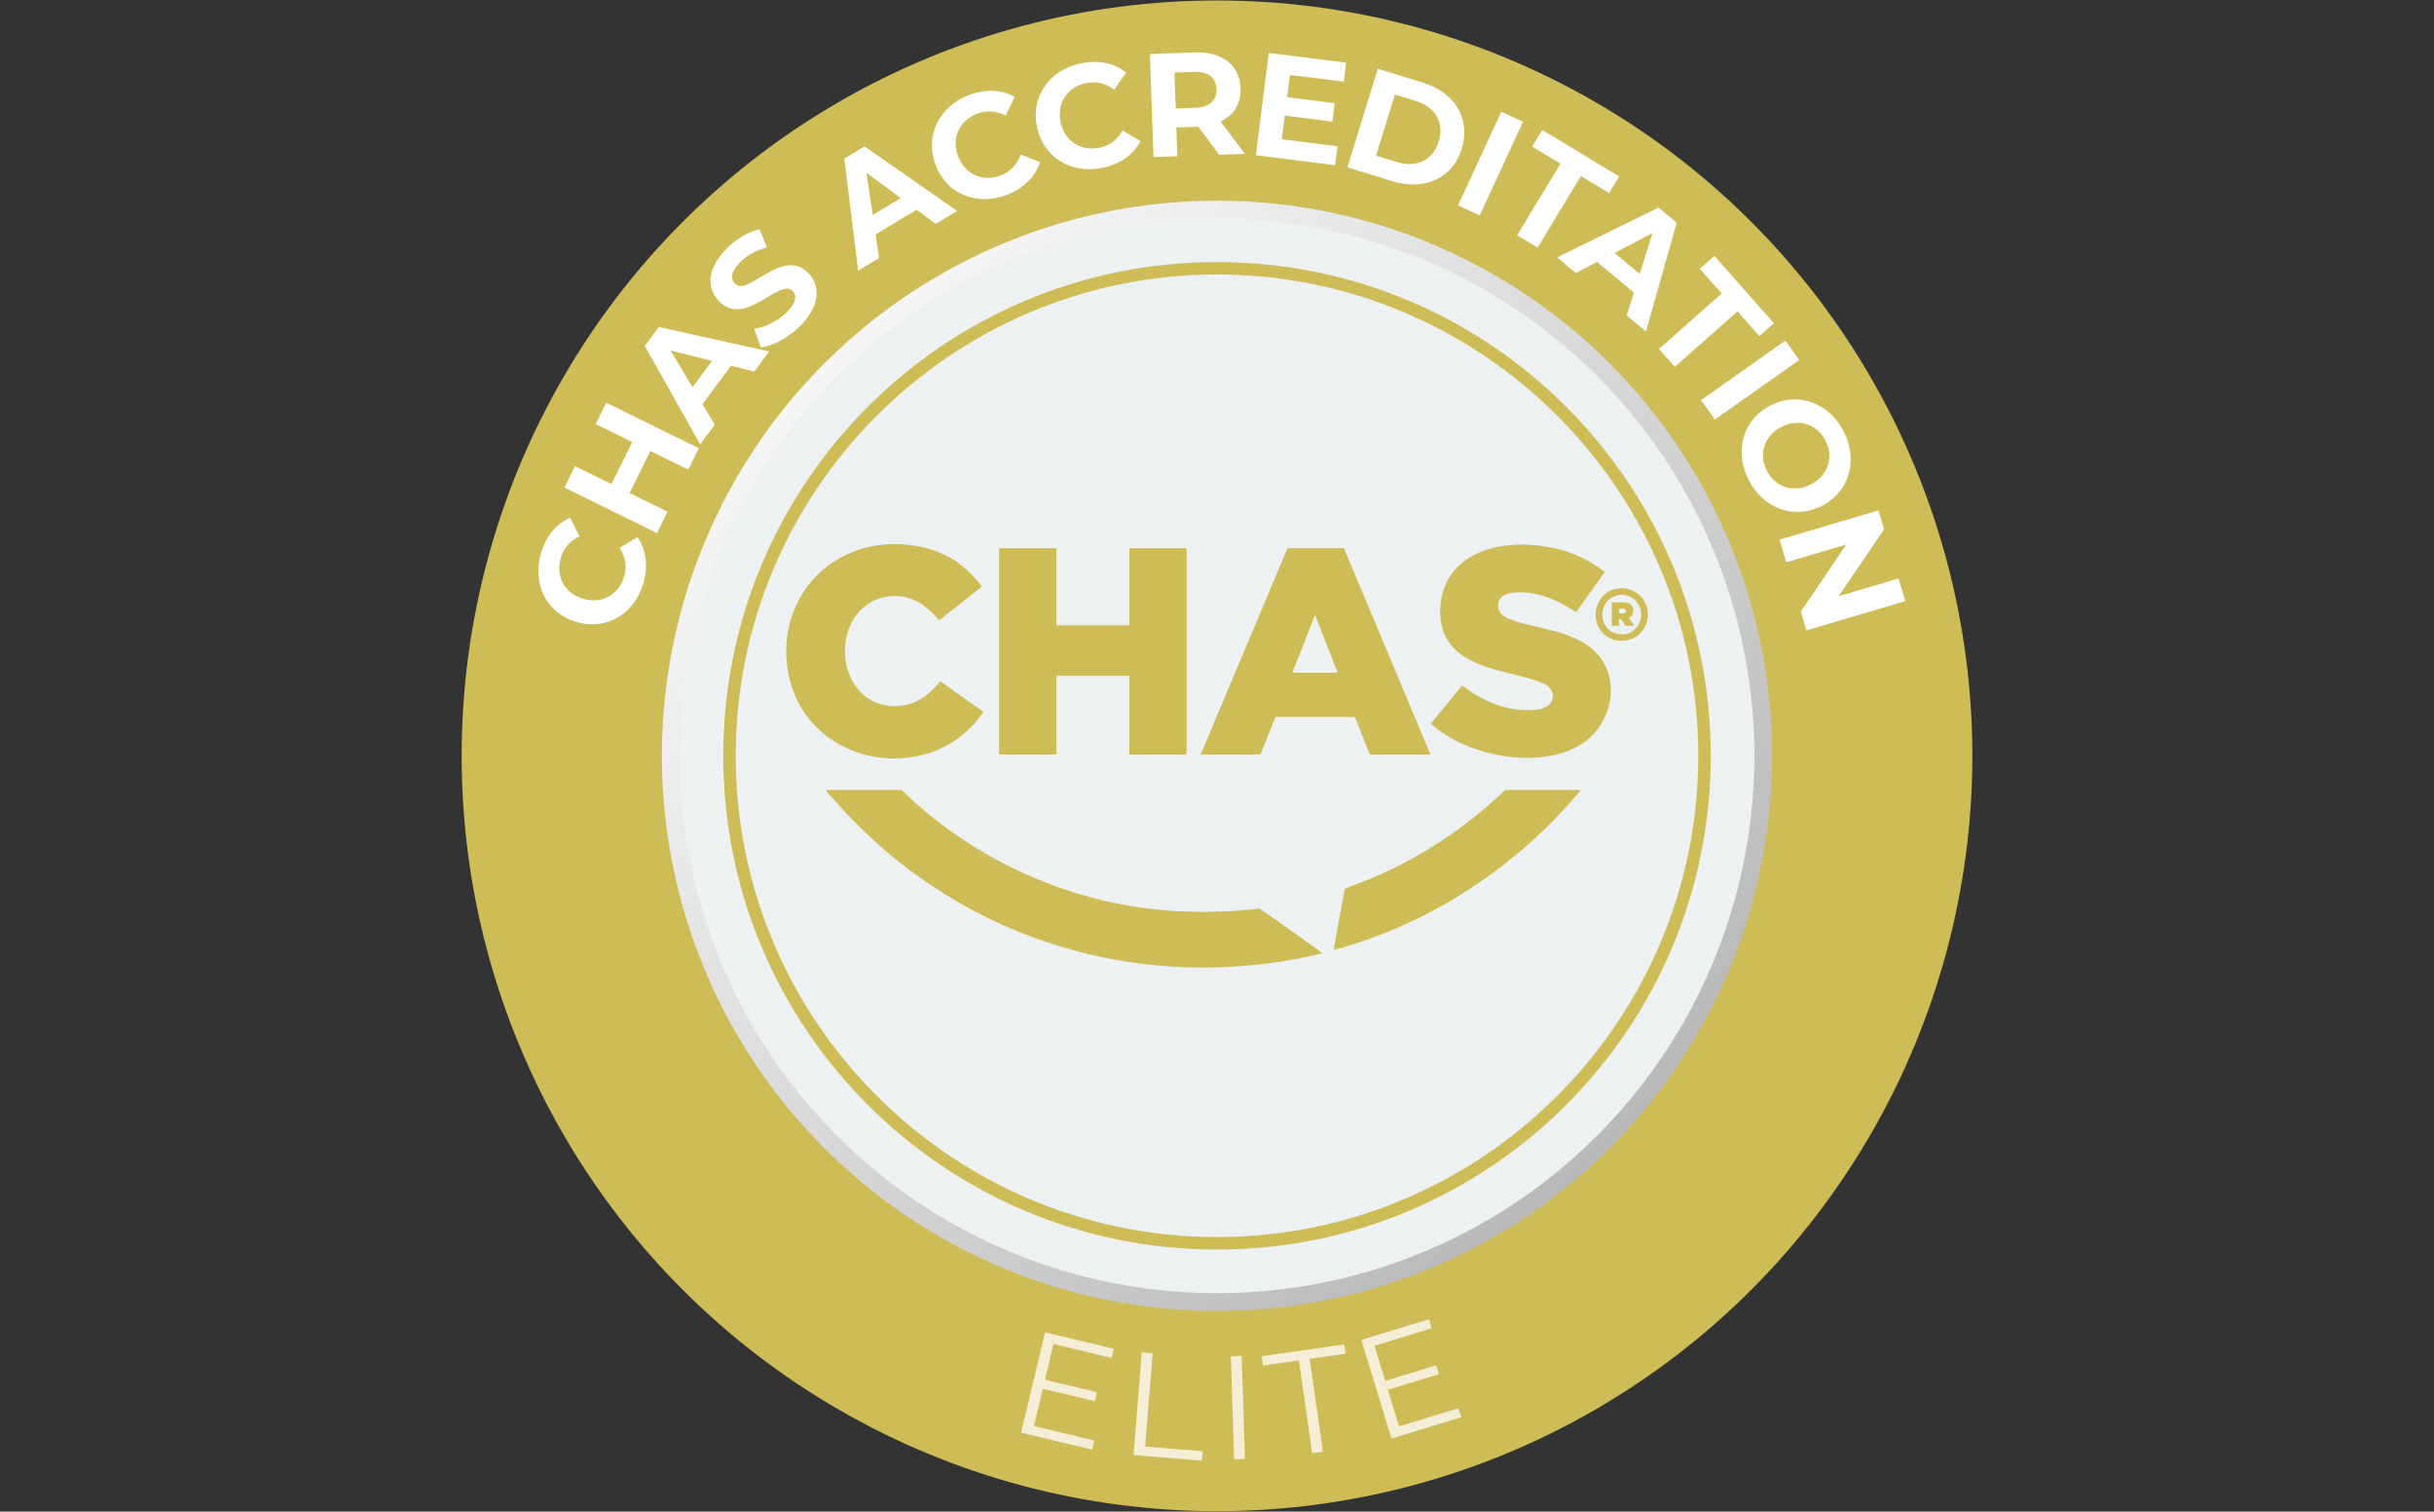 <?xml version="1.0" encoding="UTF-8"?>
<svg xmlns="http://www.w3.org/2000/svg" xmlns:xlink="http://www.w3.org/1999/xlink" id="a" data-name="Layer 1" width="720" height="447.145" viewBox="0 0 512 317.97">
  <rect x="0" y="0" width="512" height="317.97" fill="#333333" stroke="none"/>
  <defs>
    <linearGradient id="b" x1="338.57" y1="241.55" x2="173.43" y2="76.42" gradientUnits="userSpaceOnUse">
      <stop offset="0" stop-color="#b9b9b9"/>
      <stop offset="1" stop-color="#f6f6f6"/>
    </linearGradient>
  </defs>
  <circle cx="256" cy="158.99" r="158.89" style="fill: #cebc56;"/>
  <circle cx="256" cy="158.99" r="116.77" style="fill: url(#b);"/>
  <circle cx="256" cy="158.99" r="113.04" style="fill: #eef1f2;"/>
  <g>
    <g>
      <path d="M189.61,166.15c12.56,12.24,28.87,20.77,46.17,24.07,9.59,1.83,19.44,2.02,29.12.91,4.37,2.86,8.55,6.08,12.87,9.04l.34.38c-1.86.36-3.69.84-5.55,1.19-3.63.69-7.27,1.14-10.94,1.44-32.63,2.66-64.04-9.94-85.65-34.34-.61-.68-1.29-1.37-1.86-2.08-.13-.16-.32-.4-.33-.6h15.84Z" style="fill: #cebc56;"/>
      <g>
        <path d="M252.57,158.7l18.26-43.38h11.87s18.2,43.38,18.2,43.38h-12.77l-3.13-7.88h-16.7s-3.05,7.58-3.05,7.58l-.25.3h-12.44ZM281.39,141.51l-4.77-12.16-4.77,12.16h9.53Z" style="fill: #cebc56;"/>
        <g>
          <polygon points="222.21 115.33 222.21 131.54 237.55 131.54 237.55 115.33 249.61 115.33 249.61 158.54 249.44 158.7 237.55 158.7 237.55 142.16 222.21 142.16 222.21 158.7 210.16 158.7 210.16 115.33 222.21 115.33" style="fill: #cebc56;"/>
          <path d="M186.9,114.48c4.23-.24,8.98.64,12.71,2.69,2.76,1.51,5.04,3.73,6.94,6.21l-8.94,7.06-.16-.05c-1.92-2.35-4.43-4.38-7.51-4.87-5.76-.93-10.59,2.74-11.85,8.29-1.86,8.17,3.63,16.34,12.6,14.45,2.77-.58,4.83-2.36,6.66-4.41.14-.16.23-.5.49-.5l8.93,6.32c.05.19-.17.42-.27.58-2.59,3.82-7.02,6.98-11.44,8.28-12.94,3.81-26.7-3.37-29.23-16.9-2.63-14,6.82-26.35,21.09-27.16Z" style="fill: #cebc56;"/>
        </g>
      </g>
      <g>
        <path d="M307.48,144.25c.11-.13,1.3.84,1.49.96,3.13,2.11,6.59,3.66,10.39,4.07,2.04.22,6.36.4,7.15-2.06.9-2.78-2.32-3.74-4.35-4.36-6.18-1.87-15.44-2.68-18.32-9.51-1.77-4.19-.87-9.94,2.1-13.38,5.02-5.81,14.19-6.19,21.18-4.62,3.76.84,7.32,2.52,10.34,4.89l.06.17-5.99,8.37c-2.7-1.79-5.67-3.32-8.89-3.91-1.96-.36-7.11-.82-7.47,2-.3,2.37,1.48,3.09,3.39,3.72,5.29,1.76,11.81,2.09,16.28,5.86,6.77,5.71,4.42,16.63-3.05,20.61-8.7,4.64-22.46,1.99-29.94-4.07-.17-.14-.83-.67-.83-.82l6.48-7.94Z" style="fill: #cebc56;"/>
        <path d="M332.46,166.15c.04.19-.07.22-.16.33-13.36,15.92-31.35,27.78-51.5,33.3-.31.05-.14-.42-.16-.6l2.23-12.22c1.79-.77,3.64-1.38,5.43-2.13,10.51-4.39,20.14-10.79,28.33-18.67h15.84Z" style="fill: #cebc56;"/>
      </g>
    </g>
    <path d="M340.32,123.79c4.03-.48,7.16,3.04,6.11,6.98-1.14,4.29-6.78,5.47-9.59,2.02-2.64-3.24-.69-8.51,3.48-9.01ZM340.98,125.1c-5.62.51-5.06,8.83.74,8.31,2.38-.21,3.92-2.83,3.43-5.07-.35-1.59-1.62-2.83-3.22-3.14-.21-.04-.75-.11-.95-.1Z" style="fill: #cebc56;"/>
    <path d="M341.65,126.72c.56,0,1.11.19,1.53.57.17.16.3.33.33.49.06.28.06,1.09-.03,1.35-.1.31-.56.66-.83.82l1.1,1.7h-1.7c-.49-.31-.73-1.41-1.31-1.43-.21,0-.16-.02-.17.16-.02.42.01.84,0,1.26h-1.53v-4.93h2.61ZM340.57,129.02c.39-.05,1.27.18,1.41-.29.26-.89-.86-.7-1.41-.7v.99Z" style="fill: #cebc56;"/>
  </g>
  <path d="M256,57.74c55.83,0,101.24,45.42,101.24,101.24s-45.42,101.24-101.24,101.24-101.24-45.42-101.24-101.24,45.42-101.24,101.24-101.24M256,55.13c-57.36,0-103.86,46.5-103.86,103.86s46.5,103.86,103.86,103.86,103.86-46.5,103.86-103.86-46.5-103.86-103.86-103.86h0Z" style="fill: #cebc56;"/>
  <g>
    <path d="M121.31,130.86c-6.29-1.8-9.4-7.92-7.54-14.42,1.03-3.61,3.21-6.24,6.16-7.52l1.97,3.92c-2.01.94-3.35,2.46-3.95,4.54-1.12,3.9.83,7.46,4.76,8.59,3.93,1.13,7.47-.86,8.59-4.76.6-2.09.27-4.08-.97-5.95l3.75-2.28c1.85,2.66,2.3,6.05,1.26,9.68-1.85,6.47-7.74,10.01-14.03,8.2Z" style="fill: #fff;"/>
    <path d="M127.53,84.7l19.47,9.59-2.22,4.51-7.98-3.93-4.36,8.84,7.98,3.93-2.22,4.51-19.47-9.59,2.22-4.51,7.68,3.78,4.36-8.84-7.68-3.78,2.22-4.51Z" style="fill: #fff;"/>
    <path d="M153.77,76.93l-6.01,8.09,2.59,4.32-3.07,4.13-11.65-20.71,2.96-3.98,23.2,5.16-3.14,4.23-4.88-1.23ZM149.77,75.92l-8.72-2.19,4.62,7.72,4.1-5.52Z" style="fill: #fff;"/>
    <path d="M160.05,73.07l-1.41-3.9c2.24-.32,4.85-1.55,6.72-3.36,2.14-2.07,2.31-3.63,1.38-4.58-2.83-2.91-9.94,7.87-15.55,2.09-2.57-2.65-2.57-6.92,1.86-11.22,1.96-1.9,4.41-3.38,6.74-3.87l1.54,3.82c-2.24.58-4.12,1.63-5.5,2.97-2.14,2.07-2.18,3.67-1.23,4.65,2.79,2.87,9.92-7.9,15.47-2.18,2.53,2.6,2.53,6.92-1.92,11.24-2.47,2.4-5.67,4.08-8.09,4.35Z" style="fill: #fff;"/>
    <path d="M192.8,44.12l-8.63,5.2.75,4.97-4.41,2.65-2.91-23.58,4.25-2.56,19.5,13.58-4.51,2.72-4.04-2.99ZM189.48,41.67l-7.23-5.34,1.34,8.89,5.89-3.55Z" style="fill: #fff;"/>
    <path d="M196.83,34.76c-2.37-6.1.61-12.28,6.91-14.73,3.5-1.36,6.91-1.22,9.72.35l-1.93,3.94c-1.96-1.03-3.98-1.18-6.01-.39-3.79,1.47-5.44,5.17-3.96,8.99,1.48,3.81,5.2,5.43,8.99,3.96,2.02-.79,3.41-2.26,4.15-4.38l4.08,1.61c-1,3.08-3.42,5.49-6.95,6.86-6.27,2.44-12.65-.11-15.02-6.2Z" style="fill: #fff;"/>
    <path d="M218.12,26.7c-1.32-6.41,2.65-12.01,9.26-13.38,3.67-.76,7.02-.06,9.52,1.96l-2.55,3.57c-1.77-1.34-3.73-1.82-5.86-1.38-3.98.82-6.22,4.2-5.39,8.21.83,4.01,4.23,6.22,8.21,5.39,2.13-.44,3.74-1.66,4.82-3.63l3.76,2.26c-1.5,2.87-4.29,4.84-7.99,5.61-6.59,1.36-12.46-2.2-13.78-8.61Z" style="fill: #fff;"/>
    <path d="M256.47,32.55l-4.4-5.89h-.25s-4.37.16-4.37.16l.21,6.04-5.02.18-.77-21.69,9.39-.33c5.79-.21,9.52,2.67,9.7,7.54.12,3.25-1.44,5.7-4.22,7l5.11,6.8-5.39.19ZM251.14,15.12l-4.09.14.27,7.56,4.09-.14c3.07-.11,4.57-1.59,4.48-3.94-.08-2.39-1.68-3.72-4.75-3.62Z" style="fill: #fff;"/>
    <path d="M281.35,30.76l-.5,4-16.67-2.1,2.71-21.53,16.27,2.05-.5,4-11.32-1.42-.59,4.68,10,1.26-.49,3.88-10-1.26-.63,4.98,11.72,1.47Z" style="fill: #fff;"/>
    <path d="M289.83,14.47l9.42,2.9c6.78,2.09,10.18,7.61,8.24,13.89-1.93,6.28-7.84,8.94-14.63,6.85l-9.42-2.9,6.38-20.74ZM293.84,34.09c4.12,1.27,7.57-.36,8.79-4.33,1.22-3.97-.72-7.26-4.83-8.53l-4.38-1.35-3.96,12.86,4.38,1.35Z" style="fill: #fff;"/>
    <path d="M315.81,23.5l4.56,2.11-9.11,19.7-4.56-2.11,9.11-19.7Z" style="fill: #fff;"/>
    <path d="M328.24,34.43l-5.94-3.59,2.12-3.5,16.18,9.78-2.12,3.5-5.94-3.59-9.11,15.07-4.3-2.6,9.11-15.07Z" style="fill: #fff;"/>
    <path d="M343.69,61.55l-7.74-6.45-4.45,2.34-3.95-3.3,21.33-10.47,3.81,3.18-6.45,22.88-4.05-3.38,1.5-4.8ZM344.92,57.61l2.68-8.58-7.96,4.18,5.28,4.41Z" style="fill: #fff;"/>
    <path d="M362.16,61.74l-4.6-5.2,3.06-2.71,12.53,14.16-3.06,2.71-4.6-5.2-13.19,11.67-3.33-3.76,13.19-11.67Z" style="fill: #fff;"/>
    <path d="M375.56,71.64l2.9,4.1-17.73,12.52-2.9-4.1,17.73-12.52Z" style="fill: #fff;"/>
    <path d="M372.36,85.31c5.72-2.97,12.27-.71,15.43,5.37,3.14,6.05,1.26,12.72-4.49,15.71-5.75,2.99-12.29.69-15.43-5.37-3.16-6.08-1.23-12.74,4.49-15.71ZM380.96,101.87c3.66-1.9,4.82-5.79,3.03-9.22-1.79-3.44-5.63-4.73-9.29-2.83-3.66,1.9-4.82,5.79-3.03,9.22,1.78,3.44,5.63,4.73,9.29,2.83Z" style="fill: #fff;"/>
    <path d="M400.79,126.44l-20.81,6.16-1.17-3.95,9.56-14.11-12.63,3.74-1.41-4.76,20.81-6.16,1.18,3.98-9.57,14.08,12.63-3.74,1.41,4.76Z" style="fill: #fff;"/>
  </g>
  <g>
    <path d="M230.18,303.01l-.46,1.93-14.93-3.57,5.04-21.11,14.47,3.46-.46,1.93-12.24-2.93-1.79,7.51,10.92,2.61-.45,1.9-10.92-2.61-1.87,7.84,12.69,3.03Z" style="fill: #f3eed5;"/>
    <path d="M240.18,284.47l2.29.18-1.58,19.65,12.11.97-.16,1.98-14.4-1.16,1.74-21.63Z" style="fill: #f3eed5;"/>
    <path d="M258.91,285.29l2.29-.07.68,21.69-2.29.07-.68-21.69Z" style="fill: #f3eed5;"/>
    <path d="M273.22,286.17l-7.55,1.08-.28-1.96,17.37-2.49.28,1.96-7.55,1.08,2.8,19.52-2.27.33-2.8-19.52Z" style="fill: #f3eed5;"/>
    <path d="M306.79,296.23l.58,1.9-14.68,4.48-6.33-20.76,14.23-4.34.58,1.9-12.04,3.67,2.25,7.38,10.74-3.27.57,1.87-10.73,3.27,2.35,7.71,12.48-3.81Z" style="fill: #f3eed5;"/>
  </g>
</svg>
